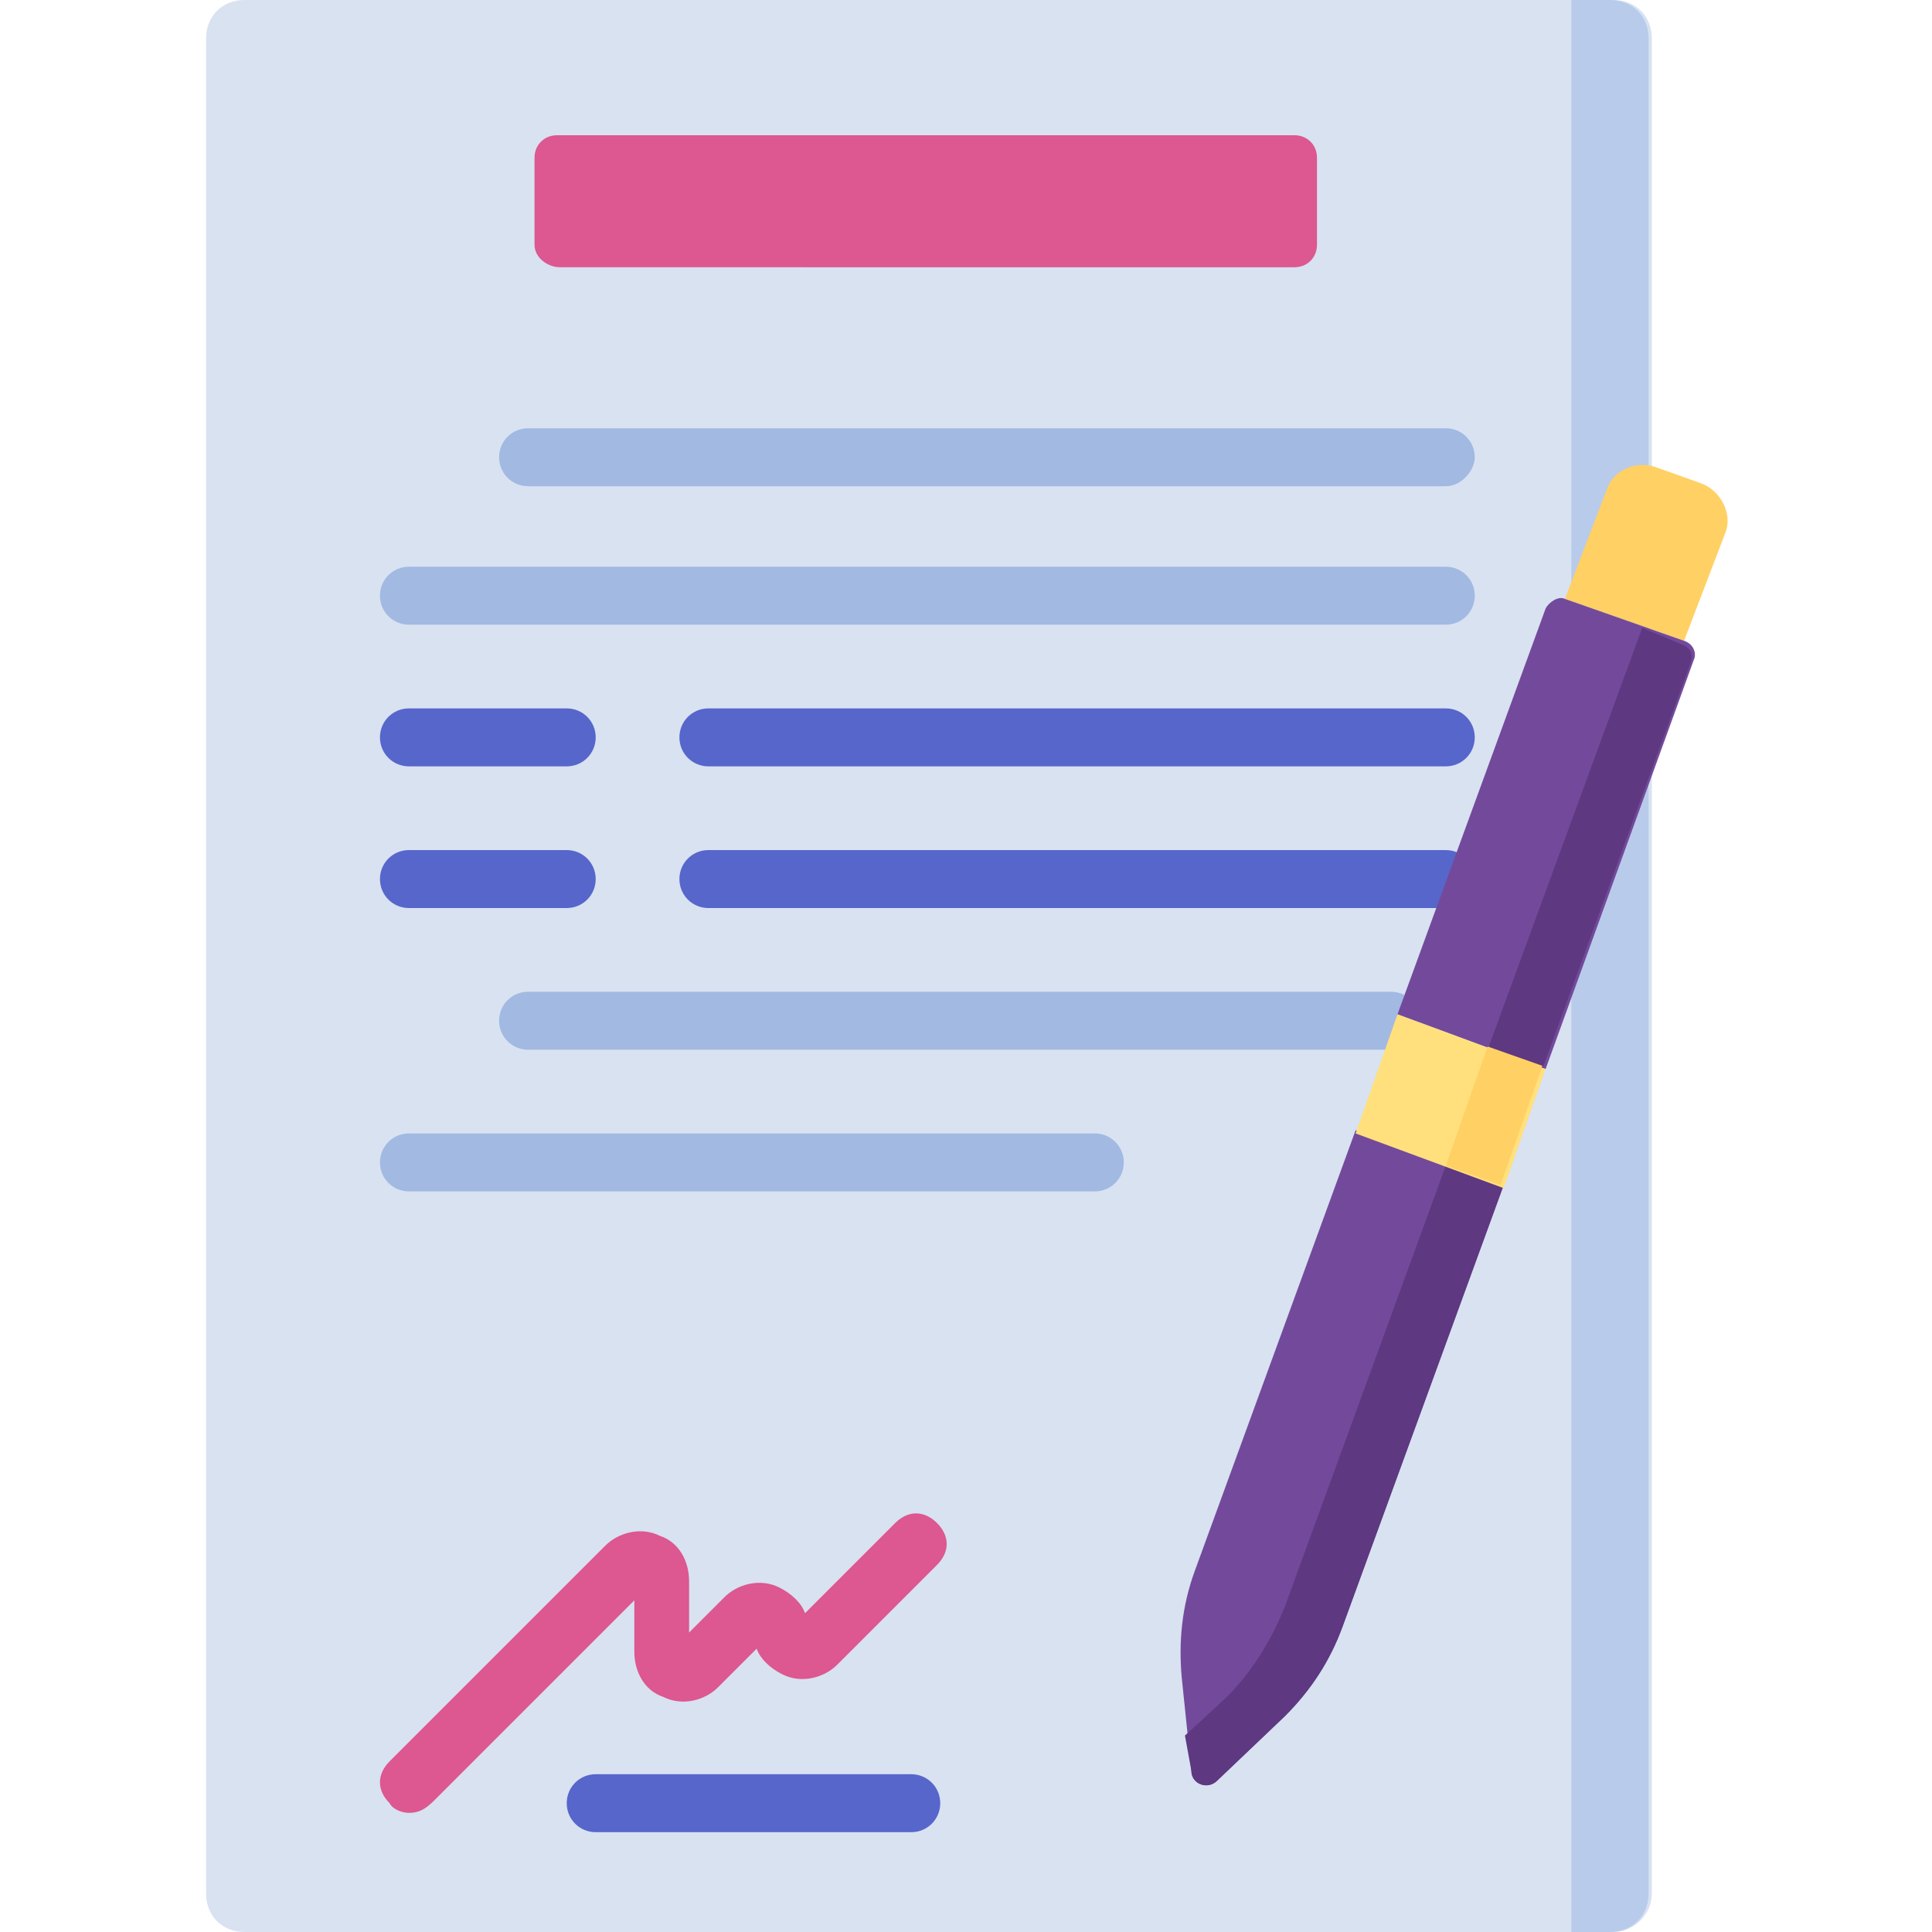 <?xml version="1.0" encoding="utf-8"?>
<!-- Generator: Adobe Illustrator 25.4.1, SVG Export Plug-In . SVG Version: 6.00 Build 0)  -->
<svg version="1.1" id="Capa_1" xmlns="http://www.w3.org/2000/svg" xmlns:xlink="http://www.w3.org/1999/xlink" x="0px" y="0px"
	 width="60px" height="60px" viewBox="0 0 60 60" style="enable-background:new 0 0 60 60;" xml:space="preserve">
<style type="text/css">
	.st0{fill:#D8E2F1;}
	.st1{fill:#B9CBEA;}
	.st2{fill:#DD5790;}
	.st3{fill:#5766CB;}
	.st4{fill:#A2B9E2;}
	.st5{fill:#FFD064;}
	.st6{fill:#734A9B;}
	.st7{fill:#5E3881;}
	.st8{fill:#FFE07D;}
</style>
<g>
	<path class="st0" d="M50.1,60H7.6c-0.7,0-1.2-0.5-1.2-1.2V1.2C6.4,0.5,6.9,0,7.6,0h42.5c0.7,0,1.2,0.5,1.2,1.2v57.6
		C51.3,59.5,50.7,60,50.1,60z"/>
	<path class="st1" d="M48.8,0v60h1.2c0.7,0,1.2-0.5,1.2-1.2V1.2c0-0.7-0.5-1.2-1.2-1.2L48.8,0z"/>
	<path class="st2" d="M16.6,7.6V4.9c0-0.4,0.3-0.7,0.7-0.7h22.9c0.4,0,0.7,0.3,0.7,0.7v2.7c0,0.4-0.3,0.7-0.7,0.7H17.4
		C17,8.3,16.6,8,16.6,7.6L16.6,7.6z"/>
	<g>
		<g>
			<path class="st3" d="M44.9,23.8H22c-0.5,0-0.9-0.4-0.9-0.9c0-0.5,0.4-0.9,0.9-0.9h22.9c0.5,0,0.9,0.4,0.9,0.9
				C45.8,23.4,45.4,23.8,44.9,23.8z"/>
		</g>
		<g>
			<path class="st3" d="M17.6,23.8h-4.9c-0.5,0-0.9-0.4-0.9-0.9c0-0.5,0.4-0.9,0.9-0.9h4.9c0.5,0,0.9,0.4,0.9,0.9
				C18.5,23.4,18.1,23.8,17.6,23.8z"/>
		</g>
		<g>
			<path class="st3" d="M44.9,28.2H22c-0.5,0-0.9-0.4-0.9-0.9c0-0.5,0.4-0.9,0.9-0.9h22.9c0.5,0,0.9,0.4,0.9,0.9
				C45.8,27.8,45.4,28.2,44.9,28.2z"/>
		</g>
		<g>
			<path class="st3" d="M17.6,28.2h-4.9c-0.5,0-0.9-0.4-0.9-0.9c0-0.5,0.4-0.9,0.9-0.9h4.9c0.5,0,0.9,0.4,0.9,0.9
				C18.5,27.8,18.1,28.2,17.6,28.2z"/>
		</g>
	</g>
	<g>
		<g>
			<path class="st4" d="M44.9,15.1H16.4c-0.5,0-0.9-0.4-0.9-0.9c0-0.5,0.4-0.9,0.9-0.9h28.5c0.5,0,0.9,0.4,0.9,0.9
				C45.8,14.6,45.4,15.1,44.9,15.1z"/>
		</g>
		<g>
			<path class="st4" d="M44.9,19.4H12.7c-0.5,0-0.9-0.4-0.9-0.9c0-0.5,0.4-0.9,0.9-0.9h32.2c0.5,0,0.9,0.4,0.9,0.9
				C45.8,19,45.4,19.4,44.9,19.4z"/>
		</g>
	</g>
	<g>
		<path class="st4" d="M34,37H12.7c-0.5,0-0.9-0.4-0.9-0.9c0-0.5,0.4-0.9,0.9-0.9H34c0.5,0,0.9,0.4,0.9,0.9C34.9,36.6,34.5,37,34,37
			z"/>
	</g>
	<g>
		<path class="st4" d="M43.2,32.6H16.4c-0.5,0-0.9-0.4-0.9-0.9c0-0.5,0.4-0.9,0.9-0.9h26.8c0.5,0,0.9,0.4,0.9,0.9
			C44.1,32.2,43.7,32.6,43.2,32.6z"/>
	</g>
	<g>
		<path class="st3" d="M28.3,56.9h-9.8c-0.5,0-0.9-0.4-0.9-0.9c0-0.5,0.4-0.9,0.9-0.9h9.8c0.5,0,0.9,0.4,0.9,0.9
			C29.2,56.5,28.8,56.9,28.3,56.9z"/>
	</g>
	<g>
		<path class="st2" d="M12.7,56.3c-0.2,0-0.5-0.1-0.6-0.3c-0.4-0.4-0.4-0.9,0-1.3l6.7-6.7c0.4-0.4,1.1-0.6,1.7-0.3
			c0.6,0.2,0.9,0.8,0.9,1.4v1.6l1.1-1.1c0.4-0.4,1.1-0.6,1.7-0.3c0.4,0.2,0.7,0.5,0.8,0.8l2.8-2.8c0.4-0.4,0.9-0.4,1.3,0
			c0.4,0.4,0.4,0.9,0,1.3l-3.1,3.1c-0.4,0.4-1.1,0.6-1.7,0.3c-0.4-0.2-0.7-0.5-0.8-0.8l-1.2,1.2c-0.4,0.4-1.1,0.6-1.7,0.3
			c-0.6-0.2-0.9-0.8-0.9-1.4v-1.6l-6.2,6.2C13.2,56.2,13,56.3,12.7,56.3L12.7,56.3z"/>
	</g>
	<g>
		<path class="st5" d="M52.8,15l-1.4-0.5c-0.6-0.2-1.3,0.1-1.5,0.7l-1.3,3.4l3.7,1.3l1.3-3.4C53.8,15.9,53.4,15.2,52.8,15z"/>
		<path class="st6" d="M39.9,53.3l-2.1,2C37.5,55.6,37,55.4,37,55l-0.3-2.9c-0.1-1.1,0-2.2,0.4-3.3l5-13.7l4.6,1.7l-5,13.7
			C41.3,51.6,40.7,52.5,39.9,53.3L39.9,53.3z"/>
		<path class="st7" d="M44.9,36.2l-5,13.7c-0.4,1-1,2-1.8,2.8l-1.3,1.2L37,55c0,0.4,0.5,0.6,0.8,0.3l2.1-2c0.8-0.8,1.4-1.7,1.8-2.8
			l5-13.7L44.9,36.2z"/>
		<path class="st6" d="M48.6,18.6l3.7,1.3c0.3,0.1,0.4,0.4,0.3,0.6L48,33.2l-4.6-1.7L48,18.9C48.1,18.7,48.4,18.5,48.6,18.6z"/>
		<path class="st7" d="M51,19.5l-4.8,13.1l1.7,0.6l4.6-12.6c0.1-0.3,0-0.5-0.3-0.6L51,19.5z"/>
		<path class="st8" d="M43.4,31.5l4.6,1.7l-1.3,3.7l-4.6-1.7L43.4,31.5z"/>
		<path class="st5" d="M44.9,36.2l1.3-3.7l1.7,0.6l-1.3,3.7L44.9,36.2z"/>
	</g>
</g>
</svg>
